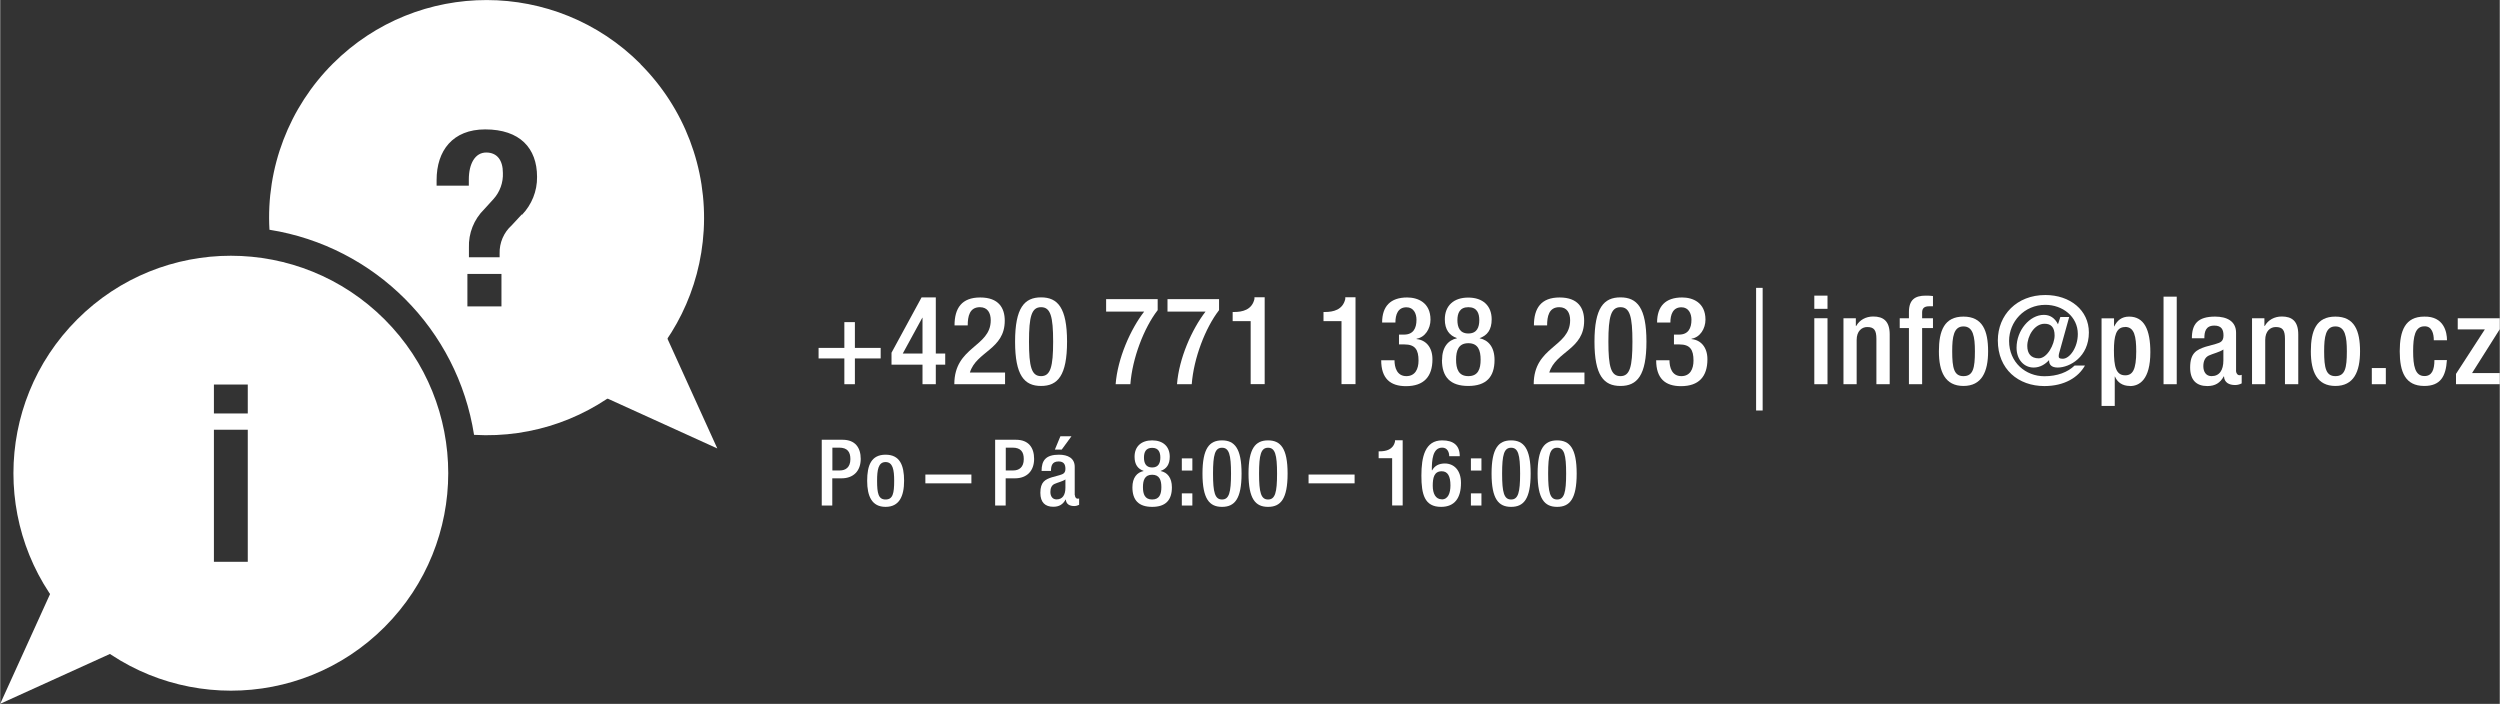 <?xml version="1.0" encoding="UTF-8"?>
<svg id="Vrstva_1" data-name="Vrstva 1" xmlns="http://www.w3.org/2000/svg" width="86.2mm" height="24.27mm" viewBox="0 0 244.35 68.81">
  <rect x="0" y="0" width="244.35" height="68.81" fill="#333333" stroke="none"/>
  <defs>
    <style>
      .cls-1 {
        fill: #fff;
      }
    </style>
  </defs>
  <polygon class="cls-1" points="70.1 43.84 59.08 38.83 65.09 32.81 70.1 43.84"/>
  <polygon class="cls-1" points="0 68.8 5.01 57.77 11.03 63.79 0 68.8"/>
  <path class="cls-1" d="m62.59,6.25c-8.29-8.31-21.75-8.33-30.06-.04-4.29,4.28-6.56,10.2-6.21,16.25,10.31,1.64,18.39,9.74,20,20.05,11.72.68,21.77-8.27,22.45-19.99.35-6.06-1.9-11.97-6.19-16.26h.02Zm-13.59,23.7h-3.33v-3.17h3.33v3.17Zm2-9l-1,1.08c-.78.7-1.21,1.71-1.18,2.76v.36h-3v-.94c-.05-1.41.49-2.77,1.5-3.76l.91-1c.62-.69.95-1.61.91-2.54,0-1.23-.55-2-1.63-2s-1.7,1.08-1.7,2.64v.6h-3.15v-.55c0-2.88,1.58-4.95,4.75-4.95,3.39,0,5.07,1.83,5.07,4.64.02,1.39-.52,2.72-1.48,3.72v-.06Z"/>
  <path class="cls-1" d="m37.58,31.23c-8.3-8.3-21.76-8.31-30.06,0-8.3,8.3-8.31,21.76,0,30.06,8.3,8.3,21.76,8.31,30.06,0h0c8.29-8.31,8.29-21.76,0-30.06Zm-13.38,23.69h-3.31v-12.91h3.31v12.91Zm0-14.5h-3.31v-2.83h3.31v2.83Z"/>
  <g>
    <path class="cls-1" d="m82.52,31.49h1.03v2.52h2.52v1.03h-2.52v2.52h-1.03v-2.52h-2.52v-1.03h2.52v-2.52Z"/>
    <path class="cls-1" d="m87.13,34.48l2.94-5.41h1.39v5.49h.92v1.09h-.92v1.91h-1.3v-1.91h-3.03v-1.17Zm3.03-3.42h-.02l-1.91,3.5h1.93v-3.5Z"/>
    <path class="cls-1" d="m98.23,37.56h-4.96c0-3.71,3.56-3.61,3.56-6.25,0-.71-.3-1.28-1.06-1.28-1.02,0-1.19.91-1.19,1.78h-1.29c0-1.68.7-2.73,2.51-2.73s2.4,1.03,2.4,2.27c0,2.82-2.77,2.99-3.41,5.07h3.44v1.15Z"/>
    <path class="cls-1" d="m101.75,29.07c1.63,0,2.54,1.02,2.54,4.33s-.91,4.33-2.54,4.33-2.54-1.02-2.54-4.33.91-4.33,2.54-4.33Zm0,7.7c.92,0,1.18-.91,1.18-3.37s-.25-3.37-1.18-3.37-1.18.91-1.18,3.37.25,3.37,1.18,3.37Z"/>
    <path class="cls-1" d="m108.11,29.24h5.04v1.08c-1.34,1.73-2.48,4.7-2.67,7.24h-1.44c.19-2.52,1.45-5.37,2.79-7.1h-3.72v-1.22Z"/>
    <path class="cls-1" d="m114.11,29.24h5.04v1.08c-1.34,1.73-2.48,4.7-2.67,7.24h-1.44c.19-2.52,1.45-5.37,2.79-7.1h-3.72v-1.22Z"/>
    <path class="cls-1" d="m122.24,37.56v-6.17h-1.76v-.89h.13c.82,0,1.75-.2,2-1.27v-.17h1v8.49h-1.37Z"/>
    <path class="cls-1" d="m131.12,37.56v-6.17h-1.76v-.89h.13c.82,0,1.75-.2,2-1.27v-.17h1v8.49h-1.37Z"/>
    <path class="cls-1" d="m136.3,35.2c0,.74.25,1.57,1.16,1.57.85,0,1.19-.68,1.19-1.52,0-1.06-.33-1.58-1.38-1.58h-.53v-.96h.49c.91,0,1.22-.62,1.22-1.45,0-.61-.28-1.22-.98-1.22-.84,0-1.08.72-1.08,1.49h-1.3c0-1.59.82-2.45,2.45-2.45,1.02,0,2.28.48,2.28,2.17,0,.88-.53,1.73-1.36,1.86v.04c.88.08,1.55.77,1.55,1.97,0,1.69-.83,2.63-2.59,2.63-1.54,0-2.42-.76-2.42-2.53h1.29Z"/>
    <path class="cls-1" d="m140.95,35.19c0-1.26.6-1.94,1.45-2.12v-.02c-.73-.25-1.18-.82-1.18-1.83,0-1.33.86-2.13,2.29-2.13s2.29.8,2.29,2.13c0,1.02-.44,1.58-1.17,1.83v.02c.85.18,1.45.86,1.45,2.12,0,1.68-.83,2.54-2.57,2.54s-2.57-.86-2.57-2.54Zm2.57,1.58c.96,0,1.2-.71,1.2-1.61s-.24-1.61-1.2-1.61-1.2.71-1.2,1.61.24,1.61,1.2,1.61Zm0-4.17c.85,0,1.07-.62,1.07-1.3s-.22-1.27-1.07-1.27-1.07.6-1.07,1.27.22,1.3,1.07,1.3Z"/>
    <path class="cls-1" d="m154.87,37.56h-4.96c0-3.71,3.56-3.61,3.56-6.25,0-.71-.3-1.28-1.06-1.28-1.02,0-1.19.91-1.19,1.78h-1.29c0-1.68.7-2.73,2.51-2.73s2.4,1.03,2.4,2.27c0,2.82-2.77,2.99-3.41,5.07h3.44v1.15Z"/>
    <path class="cls-1" d="m158.39,29.07c1.63,0,2.54,1.02,2.54,4.33s-.91,4.33-2.54,4.33-2.54-1.02-2.54-4.33.91-4.33,2.54-4.33Zm0,7.7c.92,0,1.17-.91,1.17-3.37s-.25-3.37-1.17-3.37-1.18.91-1.18,3.37.25,3.37,1.18,3.37Z"/>
    <path class="cls-1" d="m163.18,35.2c0,.74.25,1.57,1.16,1.57.85,0,1.19-.68,1.19-1.52,0-1.06-.33-1.58-1.38-1.58h-.53v-.96h.49c.91,0,1.22-.62,1.22-1.45,0-.61-.28-1.22-.98-1.22-.84,0-1.08.72-1.08,1.49h-1.3c0-1.59.82-2.45,2.45-2.45,1.02,0,2.28.48,2.28,2.17,0,.88-.53,1.73-1.36,1.86v.04c.88.08,1.55.77,1.55,1.97,0,1.69-.83,2.63-2.59,2.63-1.54,0-2.42-.76-2.42-2.53h1.29Z"/>
    <path class="cls-1" d="m171.65,28.14h.64v11.99h-.64v-11.99Z"/>
    <path class="cls-1" d="m177.34,28.9h1.29v1.29h-1.29v-1.29Zm0,2.21h1.29v6.45h-1.29v-6.45Z"/>
    <path class="cls-1" d="m180.18,31.11h1.22v.75h.04c.32-.58.94-.92,1.66-.92.98,0,1.61.44,1.61,1.75v4.87h-1.3v-4.43c0-.86-.23-1.16-.9-1.16-.53,0-1.03.4-1.03,1.26v4.33h-1.29v-6.45Z"/>
    <path class="cls-1" d="m186.59,32.07h-.9v-.96h.9v-.6c0-1.21.59-1.61,1.64-1.61.28,0,.52.01.71.04v1h-.36c-.48,0-.7.18-.7.61v.56h1.06v.96h-1.06v5.49h-1.29v-5.49Z"/>
    <path class="cls-1" d="m189.52,34.34c0-2.01.53-3.39,2.4-3.39s2.41,1.38,2.41,3.39-.62,3.39-2.41,3.39-2.4-1.38-2.4-3.39Zm2.4,2.43c.95,0,1.12-.79,1.12-2.43,0-1.43-.17-2.43-1.12-2.43s-1.1,1.01-1.1,2.43c0,1.64.18,2.43,1.1,2.43Z"/>
    <path class="cls-1" d="m202.26,30.98l-.9,3.24c-.05.19-.13.41-.13.59s.07.26.4.26c.67,0,1.47-1.09,1.47-2.42,0-1.7-1.49-2.85-3.17-2.85-2.08,0-3.55,1.66-3.55,3.53,0,2.1,1.62,3.45,3.45,3.45,1.28,0,2.29-.4,2.96-1.05h1.01c-.65,1.16-2,2.01-3.97,2.01-2.54,0-4.55-1.64-4.55-4.46,0-2.49,1.86-4.44,4.64-4.44,2.43,0,4.26,1.49,4.26,3.66,0,2.4-1.88,3.43-3.05,3.43-.61,0-.85-.29-.84-.71h-.02c-.34.37-.85.71-1.49.71-.92,0-1.67-.75-1.67-1.94,0-1.69,1.28-3.21,2.67-3.21.59,0,1.06.29,1.38.92l.23-.71h.85Zm-2.41.67c-1,0-1.69,1.21-1.69,2.17,0,.73.35,1.21,1.12,1.21.83,0,1.55-1.37,1.55-2.23,0-.82-.36-1.15-.97-1.15Z"/>
    <path class="cls-1" d="m208.19,37.73c-.72,0-1.22-.35-1.46-.92h-.02v2.87h-1.29v-8.56h1.22v.79h.02c.28-.58.73-.96,1.45-.96,1.47,0,2.08,1.26,2.08,3.48,0,2.71-1.09,3.31-1.99,3.31Zm-.47-5.76c-.89,0-1.09.9-1.09,2.29,0,1.55.19,2.43,1.1,2.43.73,0,1.08-.55,1.08-2.34,0-1.46-.18-2.39-1.09-2.39Z"/>
    <path class="cls-1" d="m211.48,29h1.29v8.56h-1.29v-8.56Z"/>
    <path class="cls-1" d="m218.56,36.22c0,.24.14.46.34.46.1,0,.17-.01.22-.04v.84c-.16.08-.38.16-.64.16-.58,0-1.06-.23-1.09-.85h-.02c-.35.64-.84.95-1.61.95-1.04,0-1.68-.56-1.68-1.81,0-1.44.64-1.74,1.5-2.03l1.01-.28c.47-.13.75-.26.75-.83s-.2-.96-.89-.96c-.86,0-.98.61-.98,1.24h-1.22c0-1.38.56-2.12,2.27-2.12,1.14,0,2.05.44,2.05,1.58v3.69Zm-1.22-2.06c-.36.26-1.04.41-1.44.6-.37.18-.53.56-.53,1.04,0,.54.26.97.8.97.78,0,1.16-.58,1.16-1.54v-1.08Z"/>
    <path class="cls-1" d="m220.12,31.11h1.22v.75h.04c.32-.58.94-.92,1.66-.92.98,0,1.61.44,1.61,1.75v4.87h-1.3v-4.43c0-.86-.23-1.16-.9-1.16-.53,0-1.03.4-1.03,1.26v4.33h-1.29v-6.45Z"/>
    <path class="cls-1" d="m225.88,34.34c0-2.01.53-3.39,2.4-3.39s2.41,1.38,2.41,3.39-.62,3.39-2.41,3.39-2.4-1.38-2.4-3.39Zm2.4,2.43c.95,0,1.12-.79,1.12-2.43,0-1.43-.17-2.43-1.12-2.43s-1.1,1.01-1.1,2.43c0,1.64.18,2.43,1.1,2.43Z"/>
    <path class="cls-1" d="m231.84,35.98h1.37v1.58h-1.37v-1.58Z"/>
    <path class="cls-1" d="m239.18,35.21c-.1,1.55-.6,2.52-2.21,2.52-1.87,0-2.4-1.38-2.4-3.39s.53-3.39,2.4-3.39c1.92-.04,2.22,1.52,2.22,2.31h-1.29c0-.6-.16-1.39-.92-1.36-.92,0-1.1,1.01-1.1,2.43s.18,2.43,1.1,2.43c.72.01.98-.59.98-1.56h1.22Z"/>
    <path class="cls-1" d="m240.07,36.55l2.82-4.35h-2.65v-1.09h4.11v1.07l-2.71,4.29h2.71v1.09h-4.28v-1.01Z"/>
  </g>
  <g>
    <path class="cls-1" d="m80.32,42.99h2.03c1.23,0,1.77.77,1.77,1.87,0,1.15-.68,1.9-1.88,1.9h-.9v2.66h-1.03v-6.43Zm1.03,3h.73c.55,0,1.03-.29,1.03-1.11,0-.69-.28-1.12-1.1-1.12h-.66v2.22Z"/>
    <path class="cls-1" d="m84.75,47c0-1.51.4-2.55,1.8-2.55s1.81,1.04,1.81,2.55-.47,2.55-1.81,2.55-1.8-1.04-1.8-2.55Zm1.8,1.83c.71,0,.84-.59.84-1.83,0-1.07-.13-1.83-.84-1.83s-.83.76-.83,1.83c0,1.23.13,1.83.83,1.83Z"/>
    <path class="cls-1" d="m90.44,46.39h4.5v.86h-4.5v-.86Z"/>
    <path class="cls-1" d="m97.27,42.99h2.03c1.23,0,1.77.77,1.77,1.87,0,1.15-.68,1.9-1.88,1.9h-.9v2.66h-1.03v-6.43Zm1.03,3h.73c.55,0,1.03-.29,1.03-1.11,0-.69-.28-1.12-1.1-1.12h-.66v2.22Z"/>
    <path class="cls-1" d="m105.06,48.41c0,.18.11.34.25.34.07,0,.13,0,.16-.03v.63c-.12.06-.29.12-.48.12-.43,0-.79-.17-.82-.64h-.02c-.26.48-.63.71-1.21.71-.78,0-1.26-.42-1.26-1.36,0-1.08.48-1.31,1.12-1.52l.76-.21c.35-.1.57-.2.57-.62s-.15-.72-.67-.72c-.65,0-.74.46-.74.93h-.92c0-1.04.42-1.59,1.7-1.59.86,0,1.54.33,1.54,1.19v2.77Zm-.92-1.55c-.27.2-.78.31-1.08.45-.28.13-.4.42-.4.78,0,.41.2.73.6.73.59,0,.87-.43.87-1.15v-.81Zm-.5-4.21h1.08l-.95,1.3h-.67l.54-1.3Z"/>
    <path class="cls-1" d="m110.68,47.64c0-.95.45-1.46,1.09-1.59v-.02c-.55-.19-.88-.61-.88-1.38,0-1,.65-1.6,1.72-1.6s1.72.6,1.72,1.6c0,.77-.33,1.19-.88,1.38v.02c.64.13,1.09.65,1.09,1.59,0,1.26-.62,1.91-1.93,1.91s-1.93-.65-1.93-1.91Zm1.93,1.19c.72,0,.9-.53.9-1.21s-.18-1.21-.9-1.21-.9.53-.9,1.21.18,1.21.9,1.21Zm0-3.13c.64,0,.8-.47.8-.97s-.16-.95-.8-.95-.8.45-.8.95.16.97.8.97Z"/>
    <path class="cls-1" d="m115.51,44.81h1.03v1.19h-1.03v-1.19Zm0,3.42h1.03v1.19h-1.03v-1.19Z"/>
    <path class="cls-1" d="m119.44,43.05c1.22,0,1.91.77,1.91,3.25s-.68,3.25-1.91,3.25-1.91-.77-1.91-3.25.68-3.25,1.91-3.25Zm0,5.78c.69,0,.88-.68.88-2.53s-.19-2.53-.88-2.53-.88.68-.88,2.53.19,2.53.88,2.53Z"/>
    <path class="cls-1" d="m123.94,43.05c1.22,0,1.91.77,1.91,3.25s-.68,3.25-1.91,3.25-1.91-.77-1.91-3.25.68-3.25,1.91-3.25Zm0,5.78c.69,0,.88-.68.88-2.53s-.19-2.53-.88-2.53-.88.68-.88,2.53.19,2.53.88,2.53Z"/>
    <path class="cls-1" d="m127.9,46.39h4.5v.86h-4.5v-.86Z"/>
    <path class="cls-1" d="m136.07,49.42v-4.63h-1.32v-.67h.1c.61,0,1.31-.15,1.5-.95v-.13h.75v6.37h-1.03Z"/>
    <path class="cls-1" d="m141.65,44.59c0-.37-.18-.83-.68-.83-.96,0-1.02,1.26-1.02,2.2l.03.02c.25-.46.68-.67,1.24-.67.87,0,1.58.63,1.58,1.9,0,1.47-.61,2.34-1.95,2.34-1.61,0-1.92-1.22-1.92-3.05s.35-3.45,2.03-3.45c1.12,0,1.72.5,1.72,1.55h-1.03Zm-.73,4.23c.62,0,.85-.62.85-1.37,0-.89-.26-1.38-.85-1.38-.76,0-.88.66-.88,1.42s.28,1.32.88,1.32Z"/>
    <path class="cls-1" d="m143.77,44.81h1.03v1.19h-1.03v-1.19Zm0,3.42h1.03v1.19h-1.03v-1.19Z"/>
    <path class="cls-1" d="m147.7,43.05c1.22,0,1.91.77,1.91,3.25s-.68,3.25-1.91,3.25-1.91-.77-1.91-3.25.68-3.25,1.91-3.25Zm0,5.78c.69,0,.88-.68.88-2.53s-.19-2.53-.88-2.53-.88.68-.88,2.53.19,2.53.88,2.53Z"/>
    <path class="cls-1" d="m152.2,43.05c1.22,0,1.91.77,1.91,3.25s-.68,3.25-1.91,3.25-1.91-.77-1.91-3.25.68-3.25,1.91-3.25Zm0,5.78c.69,0,.88-.68.88-2.53s-.19-2.53-.88-2.53-.88.68-.88,2.53.19,2.53.88,2.53Z"/>
  </g>
</svg>